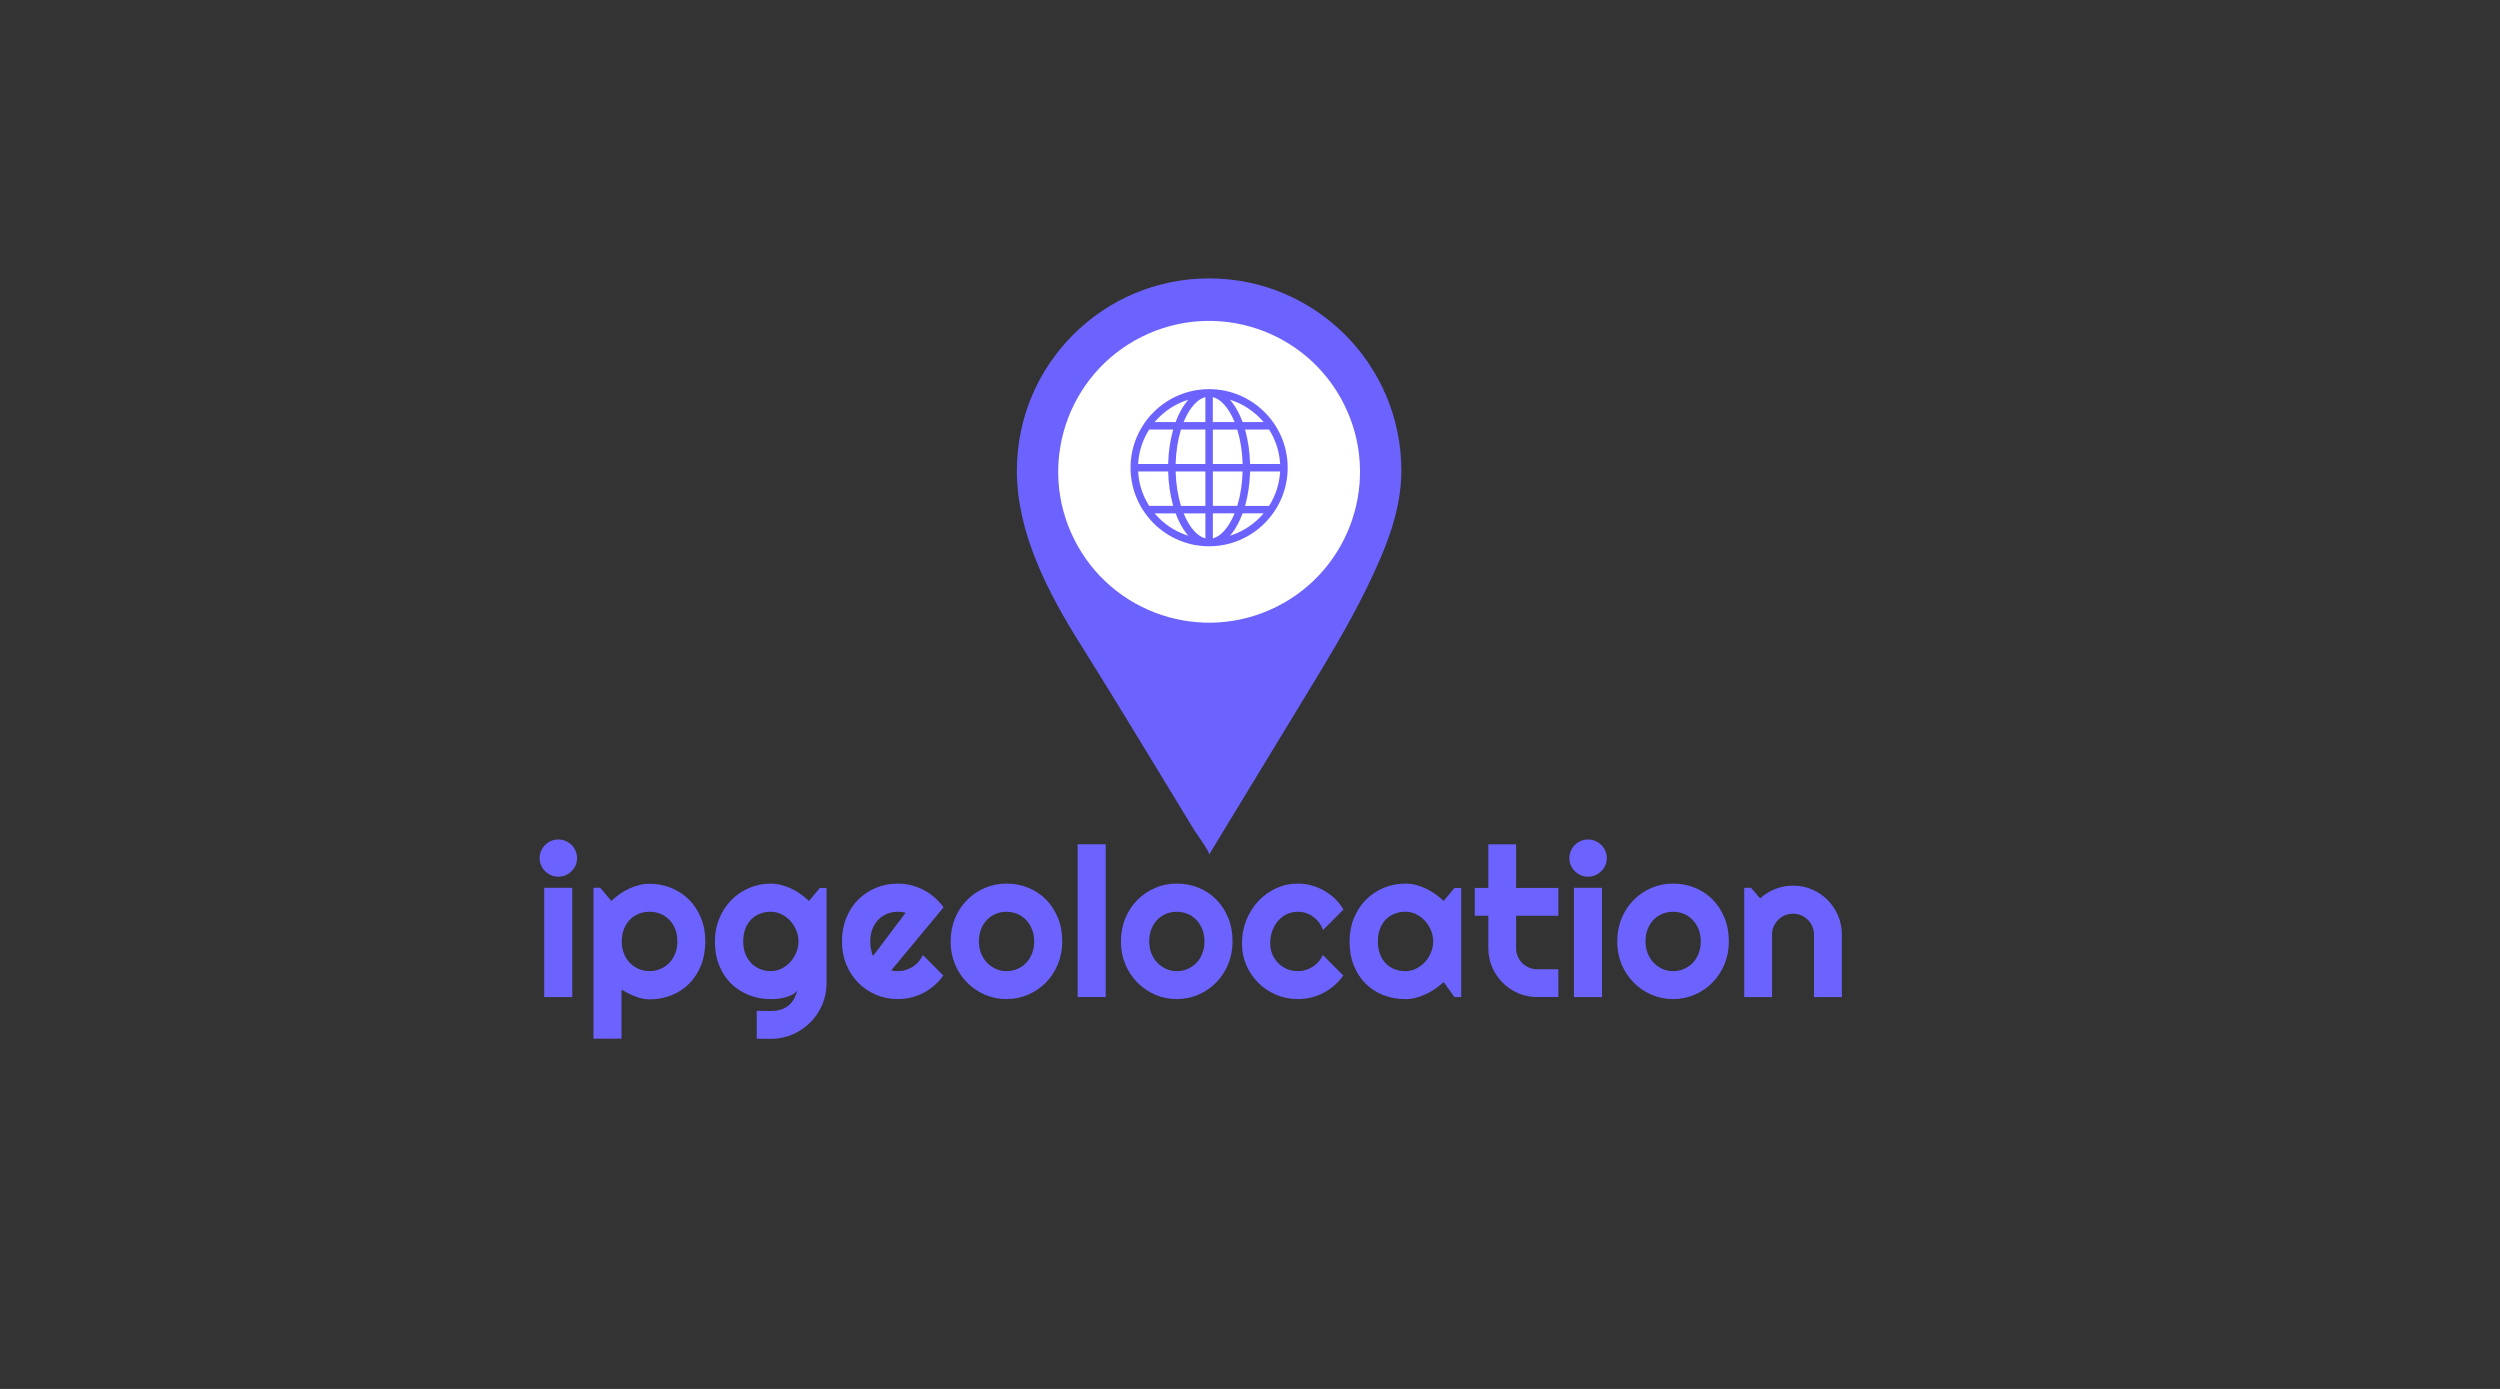 <svg xmlns="http://www.w3.org/2000/svg" id="Layer_1" data-name="Layer 1" viewBox="0 0 1090.16 605.65">
  <rect x="0" y="0" width="1090.16" height="605.65" fill="#333333" stroke="none"/>
  <defs>
    <style>
      .cls-1 {
        fill: #fff;
      }

      .cls-2 {
        fill: #6c63ff;
      }
    </style>
  </defs>
  <path class="cls-2" d="M527.25,121.4c-46.3,0-83.83,37.54-83.83,83.84,0,27.59,13.84,53.59,28.12,76.36,11.24,17.91,22.23,35.97,33.21,54.04,5.3,8.72,10.6,17.44,15.9,26.16.55.9,7.12,9.98,6.59,10.85,13.95-22.95,27.9-45.91,41.85-68.86,9.37-15.42,18.81-30.84,26.73-47.07,7.9-16.19,15.26-33.2,15.26-51.48,0-46.3-37.54-83.84-83.84-83.84Z"/>
  <circle class="cls-1" cx="527.25" cy="205.78" r="65.79" transform="translate(-36.36 257.52) rotate(-26.57)"/>
  <g>
    <path class="cls-2" d="M251.64,374.18c0,1.13-.21,2.18-.64,3.16-.43.98-1.02,1.83-1.76,2.56-.74.73-1.61,1.31-2.6,1.74-.99.43-2.05.65-3.18.65s-2.19-.21-3.18-.65c-.99-.43-1.85-1.01-2.58-1.74-.73-.73-1.31-1.58-1.74-2.56-.43-.98-.65-2.03-.65-3.16s.21-2.14.65-3.14c.43-.99,1.01-1.85,1.74-2.58s1.59-1.3,2.58-1.74c.99-.43,2.05-.65,3.18-.65s2.19.22,3.18.65c.99.43,1.86,1.01,2.6,1.74.74.73,1.33,1.59,1.76,2.58.43.99.64,2.04.64,3.14ZM249.55,434.78h-12.24v-47.65h12.24v47.65Z"/>
    <path class="cls-2" d="M271.04,452.93h-12.24v-65.81h2.94l4.85,5.74c1.1-1.04,2.3-2.02,3.6-2.94,1.31-.92,2.66-1.71,4.07-2.38s2.87-1.19,4.38-1.58,3.04-.58,4.58-.58c3.35,0,6.5.6,9.46,1.8,2.95,1.2,5.53,2.9,7.74,5.09,2.21,2.2,3.95,4.84,5.23,7.94,1.28,3.1,1.91,6.53,1.91,10.3s-.64,7.44-1.91,10.57-3.02,5.78-5.23,7.96c-2.21,2.18-4.79,3.85-7.74,5.01-2.95,1.16-6.1,1.74-9.46,1.74-1.07,0-2.13-.12-3.18-.36s-2.09-.56-3.11-.96-2.03-.85-3.03-1.36c-.99-.5-1.95-1.02-2.87-1.56v21.36ZM295.38,410.53c0-2.02-.32-3.83-.96-5.43-.64-1.6-1.51-2.96-2.6-4.07s-2.39-1.96-3.87-2.56c-1.48-.59-3.06-.89-4.72-.89s-3.23.3-4.69.89c-1.47.59-2.75,1.45-3.85,2.56-1.1,1.11-1.96,2.47-2.6,4.07-.64,1.6-.96,3.41-.96,5.43s.32,3.69.96,5.29c.64,1.6,1.5,2.97,2.6,4.09,1.1,1.13,2.38,2,3.85,2.62,1.47.62,3.03.93,4.69.93s3.23-.31,4.72-.93c1.48-.62,2.77-1.5,3.87-2.62,1.1-1.13,1.96-2.49,2.6-4.09.64-1.6.96-3.37.96-5.29Z"/>
    <path class="cls-2" d="M360.43,428.77c0,3.35-.64,6.5-1.91,9.43s-3.02,5.5-5.23,7.7-4.79,3.93-7.74,5.21c-2.95,1.28-6.1,1.91-9.46,1.91l-6.1-.09v-12.15l6.01.09c1.9,0,3.51-.25,4.85-.73s2.46-1.16,3.38-2c.92-.85,1.65-1.82,2.2-2.91.55-1.1.99-2.25,1.31-3.47-.47.77-1.16,1.4-2.05,1.89s-1.88.89-2.96,1.2-2.21.53-3.38.65c-1.17.12-2.26.18-3.27.18-3.35,0-6.5-.58-9.46-1.74-2.95-1.16-5.53-2.81-7.74-4.96-2.21-2.15-3.95-4.78-5.23-7.9-1.28-3.11-1.91-6.63-1.91-10.54,0-3.59.64-6.93,1.91-10.01,1.27-3.08,3.02-5.75,5.23-8.01,2.21-2.25,4.79-4.02,7.74-5.29,2.95-1.27,6.1-1.91,9.46-1.91,1.54,0,3.07.19,4.58.58,1.51.39,2.98.92,4.4,1.6s2.78,1.48,4.07,2.4c1.29.92,2.5,1.91,3.63,2.98l4.72-5.65h2.94v41.56ZM348.19,410.53c0-1.66-.32-3.27-.96-4.83-.64-1.56-1.51-2.94-2.6-4.14-1.1-1.2-2.38-2.17-3.85-2.89-1.47-.73-3.03-1.09-4.69-1.09s-3.23.28-4.69.85-2.74,1.39-3.83,2.49c-1.08,1.1-1.94,2.46-2.56,4.07-.62,1.62-.93,3.46-.93,5.54s.31,3.77.93,5.36,1.48,2.94,2.56,4.07c1.08,1.13,2.36,2,3.83,2.6,1.47.61,3.03.91,4.69.91s3.23-.36,4.69-1.09c1.47-.73,2.75-1.69,3.85-2.89,1.1-1.2,1.96-2.58,2.6-4.14.64-1.56.96-3.17.96-4.83Z"/>
    <path class="cls-2" d="M388.64,423.12c.47.15.95.24,1.42.29.47.04.95.07,1.42.07,1.19,0,2.33-.16,3.43-.49,1.1-.33,2.13-.79,3.09-1.4.96-.61,1.82-1.35,2.58-2.22.76-.88,1.37-1.85,1.85-2.92l8.9,8.94c-1.13,1.6-2.42,3.04-3.89,4.32-1.47,1.28-3.06,2.36-4.76,3.25-1.71.89-3.5,1.56-5.38,2.02-1.88.46-3.82.69-5.81.69-3.35,0-6.5-.62-9.46-1.87-2.95-1.25-5.53-2.98-7.74-5.21s-3.95-4.87-5.23-7.94c-1.28-3.07-1.91-6.44-1.91-10.12s.64-7.21,1.91-10.32c1.27-3.11,3.02-5.77,5.23-7.96s4.79-3.9,7.74-5.12c2.95-1.22,6.1-1.82,9.46-1.82,1.99,0,3.93.24,5.83.71,1.9.47,3.7,1.16,5.41,2.05,1.71.89,3.3,1.98,4.78,3.27,1.48,1.29,2.79,2.74,3.92,4.34l-22.78,27.45ZM394.87,398.07c-.56-.21-1.12-.34-1.67-.4-.55-.06-1.12-.09-1.71-.09-1.66,0-3.23.3-4.69.91-1.47.61-2.74,1.48-3.83,2.6-1.08,1.13-1.94,2.48-2.56,4.07s-.93,3.37-.93,5.36c0,.44.02.95.07,1.51.04.56.12,1.13.22,1.71.1.58.23,1.13.38,1.67.15.53.34,1.01.58,1.42l14.15-18.78Z"/>
    <path class="cls-2" d="M463.21,410.53c0,3.56-.64,6.87-1.91,9.94s-3.01,5.72-5.21,7.96c-2.2,2.24-4.77,4-7.72,5.29-2.95,1.29-6.12,1.94-9.5,1.94s-6.5-.64-9.46-1.94c-2.95-1.29-5.53-3.05-7.74-5.29-2.21-2.24-3.95-4.89-5.23-7.96s-1.91-6.38-1.91-9.94.64-6.97,1.91-10.06,3.02-5.75,5.23-7.99c2.21-2.24,4.79-4,7.74-5.27,2.95-1.27,6.1-1.91,9.46-1.91s6.55.6,9.5,1.8c2.95,1.2,5.52,2.91,7.72,5.12,2.2,2.21,3.93,4.87,5.21,7.96s1.91,6.55,1.91,10.34ZM450.97,410.53c0-1.96-.32-3.73-.96-5.32-.64-1.59-1.51-2.95-2.6-4.09-1.1-1.14-2.38-2.02-3.85-2.62-1.47-.61-3.03-.91-4.69-.91s-3.23.3-4.69.91c-1.47.61-2.74,1.48-3.83,2.62-1.08,1.14-1.94,2.51-2.56,4.09-.62,1.59-.93,3.36-.93,5.32,0,1.84.31,3.54.93,5.12.62,1.57,1.47,2.94,2.56,4.09,1.08,1.16,2.36,2.07,3.83,2.74,1.47.67,3.03,1,4.69,1s3.23-.31,4.69-.93c1.47-.62,2.75-1.5,3.85-2.62,1.1-1.13,1.96-2.49,2.6-4.09.64-1.6.96-3.37.96-5.29Z"/>
    <path class="cls-2" d="M482.16,434.78h-12.24v-66.61h12.24v66.61Z"/>
    <path class="cls-2" d="M537.47,410.53c0,3.56-.64,6.87-1.91,9.94s-3.01,5.72-5.21,7.96c-2.2,2.24-4.77,4-7.72,5.29-2.95,1.29-6.12,1.94-9.5,1.94s-6.5-.64-9.46-1.94c-2.95-1.29-5.53-3.05-7.74-5.29-2.21-2.24-3.95-4.89-5.23-7.96s-1.91-6.38-1.91-9.94.64-6.97,1.91-10.06,3.02-5.75,5.23-7.99c2.21-2.24,4.79-4,7.74-5.27,2.95-1.27,6.1-1.91,9.46-1.91s6.55.6,9.5,1.8c2.95,1.2,5.52,2.91,7.72,5.12,2.2,2.21,3.93,4.87,5.21,7.96s1.91,6.55,1.91,10.34ZM525.23,410.53c0-1.96-.32-3.73-.96-5.32-.64-1.59-1.51-2.95-2.6-4.09-1.1-1.14-2.38-2.02-3.85-2.62-1.47-.61-3.03-.91-4.69-.91s-3.23.3-4.69.91c-1.47.61-2.74,1.48-3.83,2.62-1.08,1.14-1.94,2.51-2.56,4.09-.62,1.59-.93,3.36-.93,5.32,0,1.84.31,3.54.93,5.12.62,1.57,1.47,2.94,2.56,4.09,1.08,1.16,2.36,2.07,3.83,2.74,1.47.67,3.03,1,4.69,1s3.23-.31,4.69-.93c1.47-.62,2.75-1.5,3.85-2.62,1.1-1.13,1.96-2.49,2.6-4.09.64-1.6.96-3.37.96-5.29Z"/>
    <path class="cls-2" d="M585.83,396.61l-8.9,8.94c-.45-1.25-1.05-2.37-1.82-3.36-.77-.99-1.64-1.83-2.6-2.51-.96-.68-2.01-1.2-3.14-1.56-1.13-.36-2.29-.53-3.47-.53-1.66,0-3.23.34-4.69,1.02-1.47.68-2.74,1.64-3.83,2.87-1.08,1.23-1.94,2.69-2.56,4.38-.62,1.69-.93,3.56-.93,5.61,0,1.66.31,3.22.93,4.67s1.47,2.73,2.56,3.83c1.08,1.1,2.36,1.96,3.83,2.58,1.47.62,3.03.93,4.69.93,1.19,0,2.33-.16,3.43-.49,1.1-.33,2.13-.79,3.09-1.4.96-.61,1.83-1.35,2.58-2.22.76-.88,1.37-1.85,1.85-2.92l8.9,8.94c-1.13,1.6-2.42,3.04-3.89,4.32-1.47,1.28-3.06,2.36-4.76,3.25-1.71.89-3.5,1.56-5.38,2.02-1.88.46-3.82.69-5.81.69-3.35,0-6.5-.63-9.46-1.89-2.95-1.26-5.53-2.99-7.74-5.18-2.21-2.2-3.95-4.76-5.23-7.7s-1.91-6.08-1.91-9.43c0-3.65.64-7.06,1.91-10.23,1.28-3.17,3.02-5.94,5.23-8.3,2.21-2.36,4.79-4.22,7.74-5.58,2.95-1.36,6.1-2.05,9.46-2.05,1.99,0,3.94.25,5.85.76,1.91.5,3.74,1.24,5.47,2.2s3.34,2.14,4.81,3.54c1.47,1.39,2.74,3,3.8,4.81Z"/>
    <path class="cls-2" d="M637.18,434.78h-2.94l-4.72-6.54c-1.16,1.04-2.38,2.01-3.67,2.92-1.29.91-2.65,1.69-4.07,2.36-1.42.67-2.89,1.2-4.38,1.58-1.5.38-3.02.58-4.56.58-3.35,0-6.5-.56-9.46-1.69-2.95-1.13-5.53-2.77-7.74-4.92-2.21-2.15-3.95-4.78-5.23-7.9-1.28-3.11-1.91-6.66-1.91-10.63,0-3.71.64-7.11,1.91-10.21,1.27-3.1,3.02-5.76,5.23-7.99s4.79-3.95,7.74-5.18c2.95-1.23,6.1-1.85,9.46-1.85,1.54,0,3.07.19,4.58.58,1.51.39,2.98.92,4.4,1.6s2.78,1.48,4.07,2.4c1.29.92,2.5,1.91,3.63,2.98l4.72-5.65h2.94v47.56ZM624.95,410.53c0-1.66-.32-3.27-.96-4.83-.64-1.56-1.51-2.94-2.6-4.14-1.1-1.2-2.38-2.17-3.85-2.89-1.47-.73-3.03-1.09-4.69-1.09s-3.23.28-4.69.85-2.74,1.39-3.83,2.49c-1.08,1.1-1.94,2.46-2.56,4.07-.62,1.62-.93,3.46-.93,5.54s.31,3.92.93,5.54c.62,1.62,1.48,2.97,2.56,4.07,1.08,1.1,2.36,1.93,3.83,2.49s3.03.84,4.69.84,3.23-.36,4.69-1.09c1.47-.73,2.75-1.69,3.85-2.89,1.1-1.2,1.96-2.58,2.6-4.14.64-1.56.96-3.17.96-4.83Z"/>
    <path class="cls-2" d="M670.33,434.78c-2.94,0-5.7-.56-8.28-1.67-2.58-1.11-4.84-2.64-6.79-4.58-1.94-1.94-3.47-4.21-4.58-6.79-1.11-2.58-1.67-5.34-1.67-8.28v-14.15h-5.92v-12.1h5.92v-19.04h12.1v19.04h18.42v12.1h-18.42v14.15c0,1.28.24,2.47.71,3.58.47,1.11,1.13,2.08,1.96,2.91.83.83,1.81,1.49,2.94,1.98,1.13.49,2.33.73,3.6.73h9.21v12.1h-9.21Z"/>
    <path class="cls-2" d="M700.67,374.18c0,1.13-.21,2.18-.64,3.16-.43.98-1.02,1.83-1.76,2.56-.74.73-1.61,1.31-2.6,1.74-.99.43-2.05.65-3.18.65s-2.19-.21-3.18-.65c-.99-.43-1.85-1.01-2.58-1.74-.73-.73-1.31-1.58-1.74-2.56-.43-.98-.65-2.03-.65-3.16s.21-2.14.65-3.14c.43-.99,1.01-1.85,1.74-2.58s1.59-1.3,2.58-1.74c.99-.43,2.05-.65,3.18-.65s2.19.22,3.18.65c.99.43,1.86,1.01,2.6,1.74.74.73,1.33,1.59,1.76,2.58.43.99.64,2.04.64,3.14ZM698.58,434.78h-12.24v-47.65h12.24v47.65Z"/>
    <path class="cls-2" d="M753.89,410.53c0,3.56-.64,6.87-1.91,9.94s-3.01,5.72-5.21,7.96c-2.2,2.24-4.77,4-7.72,5.29-2.95,1.29-6.12,1.94-9.5,1.94s-6.5-.64-9.46-1.94c-2.95-1.29-5.53-3.05-7.74-5.29-2.21-2.24-3.95-4.89-5.23-7.96s-1.91-6.38-1.91-9.94.64-6.97,1.91-10.06,3.02-5.75,5.23-7.99c2.21-2.24,4.79-4,7.74-5.27,2.95-1.27,6.1-1.91,9.46-1.91s6.55.6,9.5,1.8c2.95,1.2,5.52,2.91,7.72,5.12,2.2,2.21,3.93,4.87,5.21,7.96s1.91,6.55,1.91,10.34ZM741.65,410.53c0-1.96-.32-3.73-.96-5.32-.64-1.59-1.51-2.95-2.6-4.09-1.1-1.14-2.38-2.02-3.85-2.62-1.47-.61-3.03-.91-4.69-.91s-3.23.3-4.69.91c-1.47.61-2.74,1.48-3.83,2.62-1.08,1.14-1.94,2.51-2.56,4.09-.62,1.59-.93,3.36-.93,5.32,0,1.84.31,3.54.93,5.12.62,1.57,1.47,2.94,2.56,4.09,1.08,1.16,2.36,2.07,3.83,2.74,1.47.67,3.03,1,4.69,1s3.23-.31,4.69-.93c1.47-.62,2.75-1.5,3.85-2.62,1.1-1.13,1.96-2.49,2.6-4.09.64-1.6.96-3.37.96-5.29Z"/>
    <path class="cls-2" d="M772.75,434.78h-12.15v-47.65h2.94l4,4.63c1.96-1.78,4.17-3.15,6.65-4.12,2.48-.96,5.06-1.45,7.76-1.45,2.91,0,5.65.56,8.23,1.67,2.58,1.11,4.83,2.64,6.76,4.58,1.93,1.94,3.45,4.21,4.56,6.81s1.67,5.36,1.67,8.3v27.23h-12.15v-27.23c0-1.25-.24-2.42-.71-3.54-.47-1.11-1.13-2.08-1.96-2.91-.83-.83-1.79-1.48-2.89-1.96-1.1-.47-2.27-.71-3.52-.71s-2.48.24-3.6.71c-1.13.47-2.11,1.13-2.94,1.96-.83.83-1.48,1.8-1.96,2.91-.47,1.11-.71,2.29-.71,3.54v27.23Z"/>
  </g>
  <path class="cls-2" d="M527.25,238.21c-18.89,0-34.26-15.37-34.26-34.26s15.37-34.26,34.26-34.26,34.26,15.37,34.26,34.26-15.37,34.26-34.26,34.26ZM516.38,224.42c1.34,3.15,4.25,8.65,8.72,10.17l.53.18v-10.9h-9.48l.24.56ZM528.88,234.76l.53-.18c4.48-1.52,7.38-7.02,8.72-10.17l.24-.56h-9.48v10.9ZM504.09,224.53c3.46,3.9,7.87,6.88,12.75,8.62l1.3.47-.85-1.09c-1.76-2.25-3.29-5.08-4.54-8.4l-.1-.26h-9.15l.59.67ZM541.76,224.12c-1.25,3.32-2.78,6.15-4.54,8.41l-.85,1.09,1.3-.47c4.88-1.75,9.28-4.73,12.75-8.62l.59-.67h-9.15l-.1.26ZM545.1,205.98c-.15,5-.83,9.75-2.04,14.12l-.14.51h10.47l.12-.19c2.72-4.33,4.34-9.31,4.67-14.4l.03-.43h-13.1v.39ZM528.88,220.6h10.64l.09-.29c1.3-4.3,2.07-9.25,2.23-14.32v-.41s-12.95,0-12.95,0v15.02ZM512.67,206c.16,5.07.93,10.02,2.23,14.32l.09.29h10.64v-15.02h-12.96v.41ZM496.33,206.01c.33,5.1,1.95,10.08,4.67,14.4l.12.19h10.47l-.14-.51c-1.2-4.37-1.89-9.12-2.04-14.12v-.39h-13.11l.03.43ZM543.06,187.82c1.2,4.38,1.89,9.13,2.04,14.12v.39h13.11l-.03-.43c-.33-5.1-1.95-10.08-4.67-14.4l-.12-.19h-10.47l.14.51ZM528.88,202.33h12.97v-.41c-.17-5.07-.94-10.02-2.24-14.32l-.09-.28h-10.64v15.02ZM514.9,187.59c-1.3,4.3-2.07,9.25-2.23,14.32v.41s12.95,0,12.95,0v-15.02h-10.64l-.09.28ZM501,187.5c-2.72,4.33-4.34,9.31-4.67,14.4l-.03.43h13.1v-.39c.16-5,.84-9.75,2.05-14.12l.14-.51h-10.47l-.12.19ZM537.22,175.39c1.76,2.25,3.29,5.08,4.54,8.4l.1.26h9.15l-.59-.67c-3.46-3.89-7.87-6.88-12.75-8.62l-1.3-.47.85,1.09ZM528.88,184.05h9.48l-.24-.56c-1.34-3.15-4.24-8.65-8.72-10.16l-.53-.18v10.9ZM525.1,173.33c-4.47,1.52-7.38,7.02-8.72,10.16l-.24.56h9.48v-10.9l-.53.18ZM516.84,174.76c-4.88,1.75-9.28,4.73-12.75,8.62l-.59.67h9.15l.1-.26c1.25-3.32,2.78-6.15,4.54-8.4l.85-1.09-1.3.47Z"/>
</svg>
